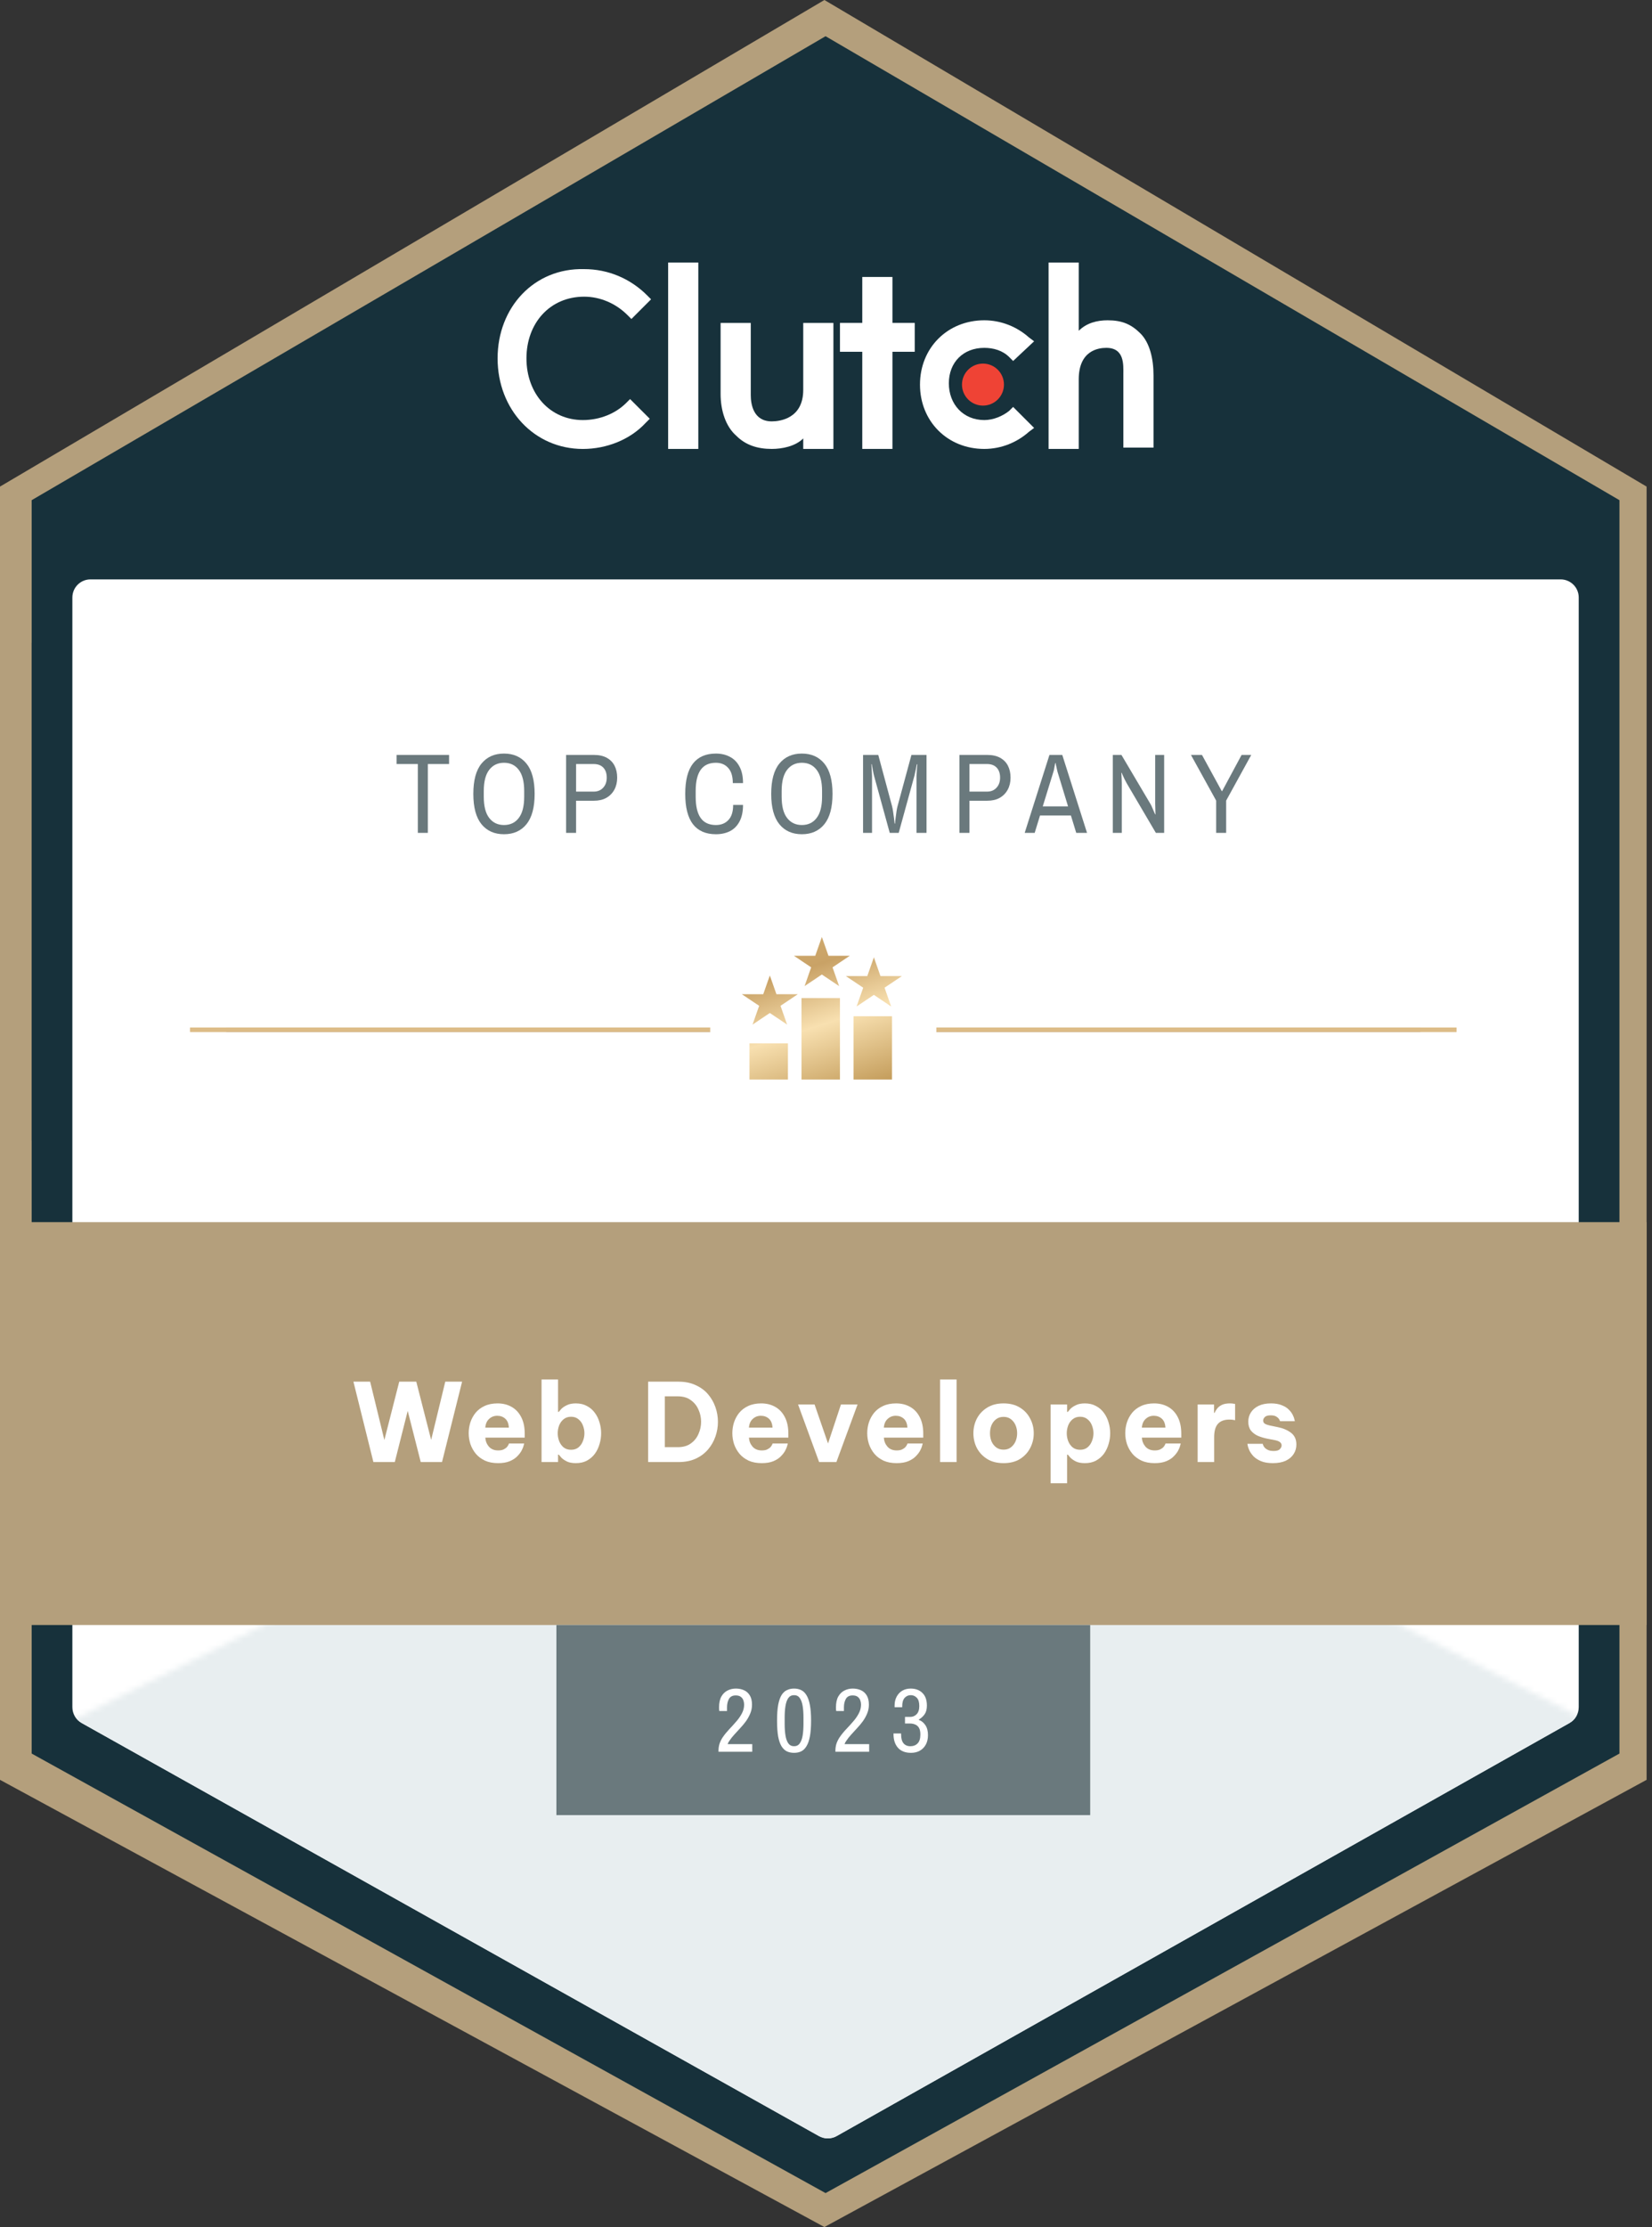 <svg fill="none" height="388" viewBox="0 0 288 388" width="288" xmlns="http://www.w3.org/2000/svg" xmlns:xlink="http://www.w3.org/1999/xlink"><rect x="0" y="0" width="288" height="388" fill="#333333" stroke="none"/><linearGradient id="a" gradientUnits="userSpaceOnUse" x1="141.306" x2="151.558" y1="160.484" y2="192.029"><stop offset="0" stop-color="#d2ae73"/><stop offset=".229" stop-color="#c9a266"/><stop offset=".536" stop-color="#f8e0b0"/><stop offset=".999" stop-color="#ba904b"/></linearGradient><mask id="b" height="142" maskUnits="userSpaceOnUse" width="269" x="10" y="238"><path d="m134.854 238.952-124.602 61.907 68.215 60.723 68.609 18.138 131.699-78.861-52.443-26.813z" fill="#e8eef0"/></mask><path d="m143.723 0 143.334 84.776v225.312l-143.334 77.912-143.723-77.912v-225.312z" fill="#b49f7c"/><path d="m143.923 6.309 138.402 80.833v218.369l-138.402 76.574-138.403-76.574v-218.369z" fill="#17313b"/><path d="m5.52 111.983h276.016v86.748h-276.016z" fill="#17313b"/><path d="m275.228 297.437v-193.339c0-1.742-1.413-3.155-3.155-3.155h-256.301c-1.742 0-3.155 1.413-3.155 3.155v193.334c0 1.142.617 2.194 1.613 2.752l128.54 71.967c.96.538 2.131.536 3.09-.004l127.76-71.961c.993-.559 1.607-1.61 1.607-2.749z" fill="#fff"/><path d="m39.431 179.017h208.195v.789h-208.195z" fill="#8b989d"/><path d="m33.122 179.017h220.813v.789h-220.813z" fill="#ddbc87"/><g fill="#fff"><path d="m116.48 45.74h5.26v32.474h-5.26z"/><path d="m140.032 67.923c0 5.031-4.116 5.489-5.488 5.489-3.202 0-3.659-2.973-3.659-4.574v-12.578h-5.26v12.349c0 2.973.914 5.717 2.744 7.318 1.601 1.601 3.659 2.287 6.175 2.287 1.829 0 4.116-.457 5.488-1.829v1.829h5.26v-21.954h-5.26z"/><path d="m155.582 48.254h-5.26v8.004h-3.887v5.031h3.887v16.923h5.26v-16.923h3.888v-5.031h-3.888z"/><path d="m175.936 71.581c-1.143.915-2.744 1.601-4.345 1.601-3.659 0-6.175-2.744-6.175-6.403 0-3.659 2.516-6.175 6.175-6.175 1.601 0 3.202.457 4.345 1.601l.686.686 3.659-3.43-.915-.686c-2.058-1.83-4.802-2.973-7.775-2.973-6.403 0-11.206 4.803-11.206 11.206 0 6.403 4.803 11.206 11.206 11.206 2.973 0 5.717-1.143 7.775-2.973l.915-.686-3.659-3.659z"/><path d="m198.811 58.09c-1.601-1.601-3.202-2.287-5.718-2.287-1.829 0-3.659.457-5.031 1.829v-11.892h-5.26v32.474h5.26v-12.121c0-5.031 3.43-5.489 4.803-5.489 3.201 0 2.973 2.973 2.973 4.574v12.807h5.259v-12.578c0-2.973-.686-5.717-2.286-7.318z"/></g><path d="m171.365 70.665c2.021 0 3.659-1.638 3.659-3.659 0-2.021-1.638-3.659-3.659-3.659s-3.659 1.638-3.659 3.659c0 2.021 1.638 3.659 3.659 3.659z" fill="#ef4335"/><path d="m109.16 70.211c-1.83 1.829-4.574 2.973-7.547 2.973-5.717 0-9.834-4.574-9.834-10.748 0-6.175 4.117-10.748 10.063-10.748 2.744 0 5.488 1.143 7.546 3.202l.686.686 3.431-3.43-.686-.686c-2.973-2.973-6.861-4.574-10.977-4.574-8.691-.229-15.094 6.632-15.094 15.551 0 8.919 6.403 15.78 14.865 15.78 4.116 0 8.233-1.601 10.977-4.574l.686-.686-3.43-3.43z" fill="#fff"/><g fill="#6a797d"><path d="m72.844 145.105v-11.995h-3.701v-1.583h9.145v1.583h-3.701v11.995z"/><path d="m87.861 145.343c-1.663 0-2.969-.581-3.919-1.742-.95-1.175-1.425-2.936-1.425-5.285 0-2.362.475-4.124 1.425-5.285s2.256-1.742 3.919-1.742c1.663 0 2.969.581 3.919 1.742s1.425 2.923 1.425 5.285c0 2.349-.475 4.11-1.425 5.285-.95 1.161-2.256 1.742-3.919 1.742zm0-1.604c1.095 0 1.953-.409 2.573-1.227.633-.818.95-2.052.95-3.701v-.99c0-1.649-.317-2.883-.95-3.701-.62-.819-1.478-1.228-2.573-1.228-1.082 0-1.94.409-2.573 1.228-.633.818-.95 2.052-.95 3.701v.99c0 1.649.317 2.883.95 3.701s1.491 1.227 2.573 1.227z"/><path d="m98.689 145.105v-13.578h4.849c.897 0 1.643.165 2.237.494.607.33 1.062.792 1.365 1.386.304.594.456 1.287.456 2.078 0 .792-.165 1.491-.495 2.099-.33.607-.799 1.082-1.406 1.425-.593.33-1.313.495-2.157.495h-3.108v5.601zm1.742-7.185h3.049c.699 0 1.253-.224 1.662-.673.423-.449.634-1.036.634-1.762 0-.739-.198-1.319-.594-1.741-.396-.423-.963-.634-1.702-.634h-3.049z"/><path d="m124.805 145.343c-1.755 0-3.088-.581-3.999-1.742-.897-1.175-1.346-2.936-1.346-5.285 0-2.362.449-4.124 1.346-5.285.911-1.161 2.244-1.742 3.999-1.742.923 0 1.742.191 2.454.574.713.37 1.267.937 1.663 1.702.409.753.613 1.709.613 2.87h-1.781c0-1.187-.271-2.071-.812-2.652-.527-.594-1.24-.891-2.137-.891-1.188 0-2.072.409-2.653 1.228-.58.818-.871 2.052-.871 3.701v.99c0 1.649.291 2.883.871 3.701.581.818 1.465 1.227 2.653 1.227.91 0 1.636-.29 2.177-.871.554-.58.831-1.458.831-2.632h1.722c0 1.161-.204 2.124-.613 2.89-.396.752-.95 1.313-1.663 1.682-.712.357-1.531.535-2.454.535z"/><path d="m139.791 145.343c-1.663 0-2.969-.581-3.919-1.742-.95-1.175-1.425-2.936-1.425-5.285 0-2.362.475-4.124 1.425-5.285s2.256-1.742 3.919-1.742 2.969.581 3.919 1.742 1.426 2.923 1.426 5.285c0 2.349-.476 4.11-1.426 5.285-.95 1.161-2.256 1.742-3.919 1.742zm0-1.604c1.095 0 1.953-.409 2.573-1.227.634-.818.95-2.052.95-3.701v-.99c0-1.649-.316-2.883-.95-3.701-.62-.819-1.478-1.228-2.573-1.228-1.082 0-1.94.409-2.573 1.228-.633.818-.95 2.052-.95 3.701v.99c0 1.649.317 2.883.95 3.701s1.491 1.227 2.573 1.227z"/><path d="m150.461 145.105v-13.578h2.652l2.395 8.907c.066.251.125.547.178.891.053.343.099.679.139 1.009.053.33.086.607.099.831.026.212.039.317.039.317h.08s.006-.112.019-.336c.027-.225.06-.502.099-.832.04-.33.086-.666.139-1.009s.112-.634.178-.871l2.415-8.907h2.632v13.578h-1.741v-9.857c0-.119.006-.29.019-.515.014-.237.027-.475.04-.712.026-.238.046-.442.059-.614.014-.172.02-.257.02-.257h-.079s-.02.085-.059.257c-.027.172-.066.376-.119.614-.053.237-.106.475-.159.712-.039.225-.079.396-.118.515l-2.712 9.857h-1.564l-2.712-9.857c-.026-.093-.066-.251-.118-.475-.04-.225-.086-.462-.139-.713-.039-.251-.079-.462-.119-.633-.026-.185-.039-.277-.039-.277h-.079s.006.092.019.277c.014.171.027.382.04.633.013.238.026.469.04.693.013.224.019.389.019.495v9.857z"/><path d="m167.265 145.105v-13.578h4.849c.897 0 1.643.165 2.237.494.607.33 1.062.792 1.366 1.386.303.594.455 1.287.455 2.078 0 .792-.165 1.491-.495 2.099-.33.607-.798 1.082-1.405 1.425-.594.33-1.313.495-2.158.495h-3.107v5.601zm1.742-7.185h3.048c.699 0 1.253-.224 1.662-.673.423-.449.634-1.036.634-1.762 0-.739-.198-1.319-.594-1.741-.396-.423-.963-.634-1.702-.634h-3.048z"/><path d="m178.639 145.105 4.315-13.578h2.237l4.315 13.578h-1.881l-.93-3.028h-5.384l-.93 3.028zm3.147-4.612h4.414l-1.841-6.037c-.039-.158-.085-.356-.138-.594-.053-.237-.099-.448-.139-.633-.026-.185-.039-.277-.039-.277h-.079s-.02.099-.06.297c-.026.184-.066.396-.119.633-.039.238-.085.429-.138.574z"/><path d="m194.003 145.105v-13.578h1.504l5.048 8.531c.105.171.218.402.336.693.132.29.244.554.337.791.105.225.158.337.158.337l.06-.02s-.007-.119-.02-.356c0-.238-.007-.502-.02-.792s-.02-.508-.02-.653v-8.531h1.564v13.578h-1.445l-5.087-8.65c-.106-.198-.231-.435-.376-.712-.132-.291-.251-.548-.356-.772-.093-.225-.139-.337-.139-.337l-.059.02s.006.112.019.337c.014.224.027.481.04.771.013.278.02.509.02.693v8.65z"/><path d="m212.018 145.105v-5.621l-4.394-7.957h1.92l3.444 6.294h.079l3.385-6.294h1.682l-4.374 7.957v5.621z"/></g><g mask="url(#b)"><path d="m275.228 297.438v-193.339c0-1.742-1.413-3.155-3.155-3.155h-256.301c-1.742 0-3.155 1.413-3.155 3.155v193.334c0 1.142.617 2.194 1.613 2.752l128.54 71.967c.96.538 2.131.536 3.09-.004l127.76-71.961c.993-.559 1.607-1.61 1.607-2.749z" fill="#e8eef0"/></g><path d="m0 212.927h287.057v70.187h-287.057z" fill="#b49f7c"/><g fill="#fff"><path d="m65.096 254.723-3.482-14.006h2.915l2.479 10.164 2.593-10.164h2.971l2.593 10.145 2.461-10.145h2.934l-3.501 14.006h-3.71l-2.271-8.914-2.252 8.914z"/><path d="m86.838 254.913c-.883 0-1.647-.146-2.29-.436-.643-.303-1.173-.7-1.59-1.192-.416-.505-.732-1.066-.946-1.685-.202-.618-.303-1.255-.303-1.911 0-.631.095-1.249.284-1.855.202-.618.505-1.18.908-1.685.416-.504.94-.902 1.571-1.192.643-.303 1.401-.454 2.271-.454.921 0 1.735.202 2.442.605.719.404 1.281 1.004 1.685 1.798.404.783.606 1.735.606 2.858v.701h-6.87c.038.605.246 1.129.625 1.571.391.441.927.662 1.609.662.391 0 .707-.057.946-.17.252-.126.448-.265.587-.417.139-.164.234-.309.284-.435.05-.126.076-.189.076-.189h2.65s-.032.12-.095.359c-.051.228-.164.511-.341.852-.177.341-.435.681-.776 1.022-.328.341-.763.625-1.306.852-.542.227-1.218.341-2.025.341zm-2.233-6.19h4.107c-.038-.694-.246-1.211-.625-1.552-.379-.34-.845-.511-1.401-.511-.555 0-1.028.183-1.419.549-.391.354-.612.858-.662 1.514z"/><path d="m100.389 254.913c-.643 0-1.173-.101-1.589-.303-.416-.215-.738-.442-.965-.682-.214-.239-.353-.403-.416-.492h-.133v1.287h-2.877v-14.384h2.877v5.64h.133c.063-.088.202-.252.416-.492.227-.24.549-.461.965-.662.416-.215.946-.322 1.589-.322.745 0 1.388.151 1.931.454.555.29 1.016.688 1.382 1.192.366.493.637 1.048.813 1.666.19.618.284 1.249.284 1.893 0 .643-.094 1.274-.284 1.892-.176.619-.447 1.18-.813 1.685-.366.492-.827.889-1.382 1.192-.543.29-1.186.436-1.931.436zm-.832-2.328c.517 0 .946-.139 1.287-.417.353-.29.612-.656.776-1.098.176-.441.265-.895.265-1.362s-.089-.921-.265-1.363c-.164-.442-.423-.801-.776-1.079-.341-.29-.77-.435-1.287-.435-.517 0-.953.145-1.306.435-.341.278-.599.637-.776 1.079-.164.442-.246.896-.246 1.363s.082.921.246 1.362c.177.442.435.808.776 1.098.353.278.789.417 1.306.417z"/><path d="m112.99 254.723v-14.006h5.3c1.135 0 2.132.202 2.99.606.871.391 1.59.921 2.158 1.59s.997 1.419 1.287 2.252.435 1.685.435 2.555c0 .871-.145 1.723-.435 2.555-.29.833-.719 1.584-1.287 2.253-.568.668-1.287 1.205-2.158 1.609-.858.391-1.855.586-2.99.586zm5.167-11.45h-2.252v8.857h2.252c.922 0 1.679-.214 2.272-.643.605-.429 1.053-.984 1.343-1.666.303-.681.455-1.388.455-2.12 0-.731-.152-1.432-.455-2.1-.29-.682-.738-1.237-1.343-1.666-.593-.442-1.35-.662-2.272-.662z"/><path d="m132.8 254.913c-.883 0-1.647-.146-2.29-.436-.644-.303-1.174-.7-1.59-1.192-.416-.505-.732-1.066-.946-1.685-.202-.618-.303-1.255-.303-1.911 0-.631.094-1.249.284-1.855.202-.618.504-1.18.908-1.685.417-.504.94-.902 1.571-1.192.644-.303 1.401-.454 2.271-.454.921 0 1.735.202 2.442.605.719.404 1.281 1.004 1.684 1.798.404.783.606 1.735.606 2.858v.701h-6.87c.037.605.246 1.129.624 1.571.391.441.928.662 1.609.662.391 0 .707-.057.946-.17.253-.126.448-.265.587-.417.139-.164.234-.309.284-.435s.076-.189.076-.189h2.649s-.031.12-.094.359c-.051.228-.164.511-.341.852s-.435.681-.776 1.022c-.328.341-.763.625-1.306.852-.542.227-1.217.341-2.025.341zm-2.233-6.19h4.107c-.038-.694-.246-1.211-.625-1.552-.378-.34-.845-.511-1.4-.511-.556 0-1.029.183-1.42.549-.391.354-.612.858-.662 1.514z"/><path d="m142.802 254.723-3.672-10.031h2.877l2.347 6.795 2.252-6.795h2.896l-3.69 10.031z"/><path d="m156.317 254.913c-.883 0-1.647-.146-2.29-.436-.644-.303-1.174-.7-1.59-1.192-.417-.505-.732-1.066-.947-1.685-.201-.618-.302-1.255-.302-1.911 0-.631.094-1.249.284-1.855.201-.618.504-1.18.908-1.685.416-.504.94-.902 1.571-1.192.643-.303 1.401-.454 2.271-.454.921 0 1.735.202 2.442.605.719.404 1.28 1.004 1.684 1.798.404.783.606 1.735.606 2.858v.701h-6.871c.038.605.247 1.129.625 1.571.391.441.927.662 1.609.662.391 0 .706-.057.946-.17.253-.126.448-.265.587-.417.139-.164.233-.309.284-.435.05-.126.076-.189.076-.189h2.649s-.031.12-.094.359c-.051.228-.164.511-.341.852s-.435.681-.776 1.022c-.328.341-.763.625-1.306.852s-1.218.341-2.025.341zm-2.234-6.19h4.108c-.038-.694-.246-1.211-.625-1.552-.379-.34-.845-.511-1.401-.511-.555 0-1.028.183-1.419.549-.391.354-.612.858-.663 1.514z"/><path d="m163.887 254.723v-14.384h2.877v14.384z"/><path d="m174.957 254.913c-1.123 0-2.075-.24-2.858-.72-.782-.492-1.381-1.129-1.798-1.911-.404-.795-.605-1.653-.605-2.574s.201-1.773.605-2.555c.417-.795 1.016-1.433 1.798-1.912.783-.492 1.735-.738 2.858-.738s2.076.246 2.858.738c.782.479 1.376 1.117 1.779 1.912.417.782.625 1.634.625 2.555s-.208 1.779-.625 2.574c-.403.782-.997 1.419-1.779 1.911-.782.48-1.735.72-2.858.72zm0-2.347c.505 0 .928-.133 1.268-.398.354-.265.625-.612.814-1.041.189-.441.284-.915.284-1.419 0-.518-.095-.991-.284-1.42s-.46-.776-.814-1.041c-.34-.265-.763-.397-1.268-.397s-.934.132-1.287.397-.624.612-.814 1.041c-.176.429-.265.902-.265 1.42 0 .504.089.978.265 1.419.19.429.461.776.814 1.041s.782.398 1.287.398z"/><path d="m183.153 258.414v-13.722h2.877v1.287h.132c.063-.088.202-.252.416-.492.228-.24.549-.461.966-.662.416-.215.946-.322 1.59-.322.744 0 1.388.151 1.93.454.555.29 1.016.688 1.382 1.192.366.493.637 1.048.814 1.666.189.618.284 1.249.284 1.893 0 .643-.095 1.274-.284 1.892-.177.619-.448 1.18-.814 1.685-.366.492-.827.889-1.382 1.192-.542.29-1.186.436-1.93.436-.644 0-1.174-.101-1.59-.303-.417-.215-.738-.442-.966-.682-.214-.239-.353-.403-.416-.492h-.132v4.978zm2.82-8.706c0 .467.082.921.246 1.362.177.442.435.808.776 1.098.353.278.788.417 1.306.417.517 0 .946-.139 1.287-.417.353-.29.612-.656.776-1.098.176-.441.265-.895.265-1.362s-.089-.921-.265-1.363c-.164-.442-.423-.801-.776-1.079-.341-.29-.77-.435-1.287-.435-.518 0-.953.145-1.306.435-.341.278-.599.637-.776 1.079-.164.442-.246.896-.246 1.363z"/><path d="m201.299 254.913c-.883 0-1.647-.146-2.29-.436-.644-.303-1.174-.7-1.59-1.192-.417-.505-.732-1.066-.946-1.685-.202-.618-.303-1.255-.303-1.911 0-.631.094-1.249.284-1.855.201-.618.504-1.18.908-1.685.416-.504.94-.902 1.571-1.192.644-.303 1.401-.454 2.271-.454.921 0 1.735.202 2.442.605.719.404 1.28 1.004 1.684 1.798.404.783.606 1.735.606 2.858v.701h-6.871c.038.605.247 1.129.625 1.571.391.441.927.662 1.609.662.391 0 .706-.057.946-.17.253-.126.448-.265.587-.417.139-.164.233-.309.284-.435.05-.126.076-.189.076-.189h2.649s-.031.12-.094.359c-.051.228-.164.511-.341.852s-.435.681-.776 1.022c-.328.341-.763.625-1.306.852s-1.218.341-2.025.341zm-2.234-6.19h4.108c-.038-.694-.246-1.211-.625-1.552-.379-.34-.845-.511-1.401-.511-.555 0-1.028.183-1.419.549-.391.354-.612.858-.663 1.514z"/><path d="m208.791 254.723v-10.031h2.858v1.457h.094c.114-.265.272-.523.473-.776.202-.252.48-.46.833-.624.354-.164.808-.246 1.363-.246.278 0 .498.019.662.057.164.025.246.037.246.037v2.839s-.094-.018-.283-.056c-.177-.038-.411-.057-.701-.057-.896 0-1.564.246-2.006.738-.442.479-.662 1.268-.662 2.366v4.296z"/><path d="m221.914 254.913c-.833 0-1.52-.114-2.063-.341-.542-.227-.978-.505-1.306-.833-.315-.341-.555-.675-.719-1.003-.151-.341-.252-.625-.303-.852-.038-.227-.057-.34-.057-.34h2.669s.019.063.057.189.12.271.246.435c.139.164.334.309.587.435.252.127.593.19 1.022.19.53 0 .889-.108 1.078-.322.202-.215.303-.429.303-.644 0-.454-.372-.757-1.116-.908l-1.363-.265c-.581-.114-1.129-.278-1.647-.492-.504-.227-.915-.536-1.23-.928-.303-.403-.454-.921-.454-1.552 0-.605.157-1.148.473-1.627.315-.48.763-.858 1.344-1.136.593-.277 1.299-.416 2.12-.416.769 0 1.406.107 1.911.322.517.201.928.46 1.23.776.303.302.53.611.682.927.151.303.246.561.284.776.05.202.075.303.075.303h-2.574s-.038-.082-.113-.246c-.076-.177-.234-.347-.473-.511-.228-.177-.581-.265-1.06-.265-.492 0-.833.101-1.022.303-.19.189-.284.391-.284.605 0 .253.107.442.321.568.228.126.518.227.871.303l1.306.265c.959.189 1.748.523 2.366 1.003.618.467.927 1.148.927 2.044 0 .606-.157 1.155-.473 1.647-.315.492-.776.883-1.382 1.173-.605.278-1.35.417-2.233.417z"/></g><path d="m97 283.114h93.057v33.122h-93.057z" fill="#6a797d"/><g fill="#fff"><path d="m125.262 305.195v-.205c0-.431.063-.842.19-1.231.136-.389.326-.762.567-1.119.326-.474.7-.931 1.12-1.373.421-.441.826-.888 1.215-1.34.399-.452.725-.92.978-1.404.262-.484.394-.999.394-1.546 0-.242-.042-.483-.126-.725-.084-.253-.232-.458-.442-.615-.21-.169-.51-.253-.899-.253-.557 0-.952.205-1.183.615-.221.41-.331.894-.331 1.451v.647h-1.341s-.01-.058-.031-.173c-.011-.116-.016-.269-.016-.458 0-.778.131-1.404.394-1.877.274-.483.631-.836 1.073-1.056.452-.232.936-.347 1.451-.347.526 0 .999.094 1.419.283.431.19.773.495 1.026.915.252.41.378.947.378 1.609 0 .547-.1 1.057-.3 1.53-.189.463-.436.909-.741 1.341-.305.42-.641.825-1.009 1.214-.358.379-.705.757-1.041 1.136-.337.368-.626.736-.868 1.104-.063.094-.121.189-.173.284-.042.094-.079.184-.111.268h4.29v1.325z"/><path d="m138.433 305.384c-.463 0-.878-.084-1.246-.252-.368-.179-.683-.479-.946-.899-.253-.421-.447-.989-.584-1.704-.126-.725-.189-1.64-.189-2.744s.063-2.014.189-2.729c.137-.725.331-1.298.584-1.719.263-.421.578-.715.946-.883.368-.179.783-.268 1.246-.268s.873.089 1.23.268c.368.168.679.462.931.883.263.421.463.994.599 1.719.137.715.205 1.625.205 2.729s-.068 2.019-.205 2.744c-.136.715-.336 1.283-.599 1.704-.252.42-.563.72-.931.899-.357.168-.767.252-1.23.252zm0-1.151c.431 0 .762-.169.994-.505.242-.337.41-.794.504-1.372.095-.589.142-1.262.142-2.019v-1.104c0-.757-.047-1.425-.142-2.003-.094-.589-.262-1.052-.504-1.388-.232-.337-.563-.505-.994-.505s-.767.168-1.009.505c-.232.336-.395.799-.489 1.388-.095.578-.142 1.246-.142 2.003v1.104c0 .757.047 1.43.142 2.019.094.578.257 1.035.489 1.372.242.336.578.505 1.009.505z"/><path d="m145.642 305.195v-.205c0-.431.063-.842.189-1.231.137-.389.326-.762.568-1.119.326-.474.699-.931 1.12-1.373.42-.441.825-.888 1.214-1.34.4-.452.726-.92.978-1.404.263-.484.395-.999.395-1.546 0-.242-.043-.483-.127-.725-.084-.253-.231-.458-.441-.615-.211-.169-.51-.253-.899-.253-.558 0-.952.205-1.183.615-.221.41-.331.894-.331 1.451v.647h-1.341s-.011-.058-.032-.173c-.01-.116-.015-.269-.015-.458 0-.778.131-1.404.394-1.877.273-.483.631-.836 1.072-1.056.453-.232.936-.347 1.451-.347.526 0 .999.094 1.42.283.431.19.773.495 1.025.915.253.41.379.947.379 1.609 0 .547-.1 1.057-.3 1.53-.189.463-.436.909-.741 1.341-.305.42-.642.825-1.01 1.214-.357.379-.704.757-1.041 1.136-.336.368-.625.736-.867 1.104-.063.094-.121.189-.174.284-.042.094-.079.184-.11.268h4.29v1.325z"/><path d="m158.813 305.384c-.989 0-1.746-.294-2.271-.883-.516-.589-.773-1.378-.773-2.366v-.126h1.325v.173c0 .673.136 1.183.41 1.53.284.347.688.521 1.214.521.515 0 .931-.163 1.246-.489.326-.326.489-.842.489-1.546 0-.515-.084-.91-.252-1.183-.169-.273-.389-.463-.663-.568-.273-.115-.562-.173-.867-.173h-.899v-1.152h.93c.421 0 .784-.152 1.089-.457.315-.316.473-.794.473-1.435 0-.673-.147-1.157-.442-1.451-.294-.295-.641-.442-1.041-.442-.431 0-.788.158-1.072.473-.284.316-.426.81-.426 1.483v.142h-1.325v-.284c0-.6.121-1.12.363-1.562.242-.452.573-.799.993-1.041.421-.242.905-.362 1.451-.362.842 0 1.52.252 2.035.757.526.504.789 1.24.789 2.208 0 .641-.137 1.151-.41 1.53-.263.368-.595.667-.994.899v.063c.463.168.841.473 1.136.915.304.441.457 1.02.457 1.735 0 .641-.126 1.193-.379 1.656-.252.462-.604.82-1.056 1.072-.442.242-.952.363-1.53.363z"/><path d="m123.813 160.878h39.431v33.122h-39.431z"/></g><path clip-rule="evenodd" d="m144.428 166.514-1.15-3.27-1.151 3.27h-3.725l3.013 2.02-1.15 3.27 3.013-2.021 3.013 2.021-1.151-3.27 3.013-2.02zm-9.069 6.703-1.15-3.27-1.151 3.27h-3.725l3.013 2.02-1.15 3.27 3.013-2.021 3.013 2.021-1.151-3.27 3.013-2.02zm16.988-6.424 1.151 3.269h3.724l-3.013 2.021 1.151 3.27-3.013-2.021-3.013 2.021 1.151-3.27-3.013-2.021h3.724zm-14.984 14.983h-6.703v6.309h6.703zm2.366-7.886h6.703v14.196h-6.703zm15.772 3.155h-6.703v11.041h6.703z" fill="url(#a)" fill-rule="evenodd"/></svg>